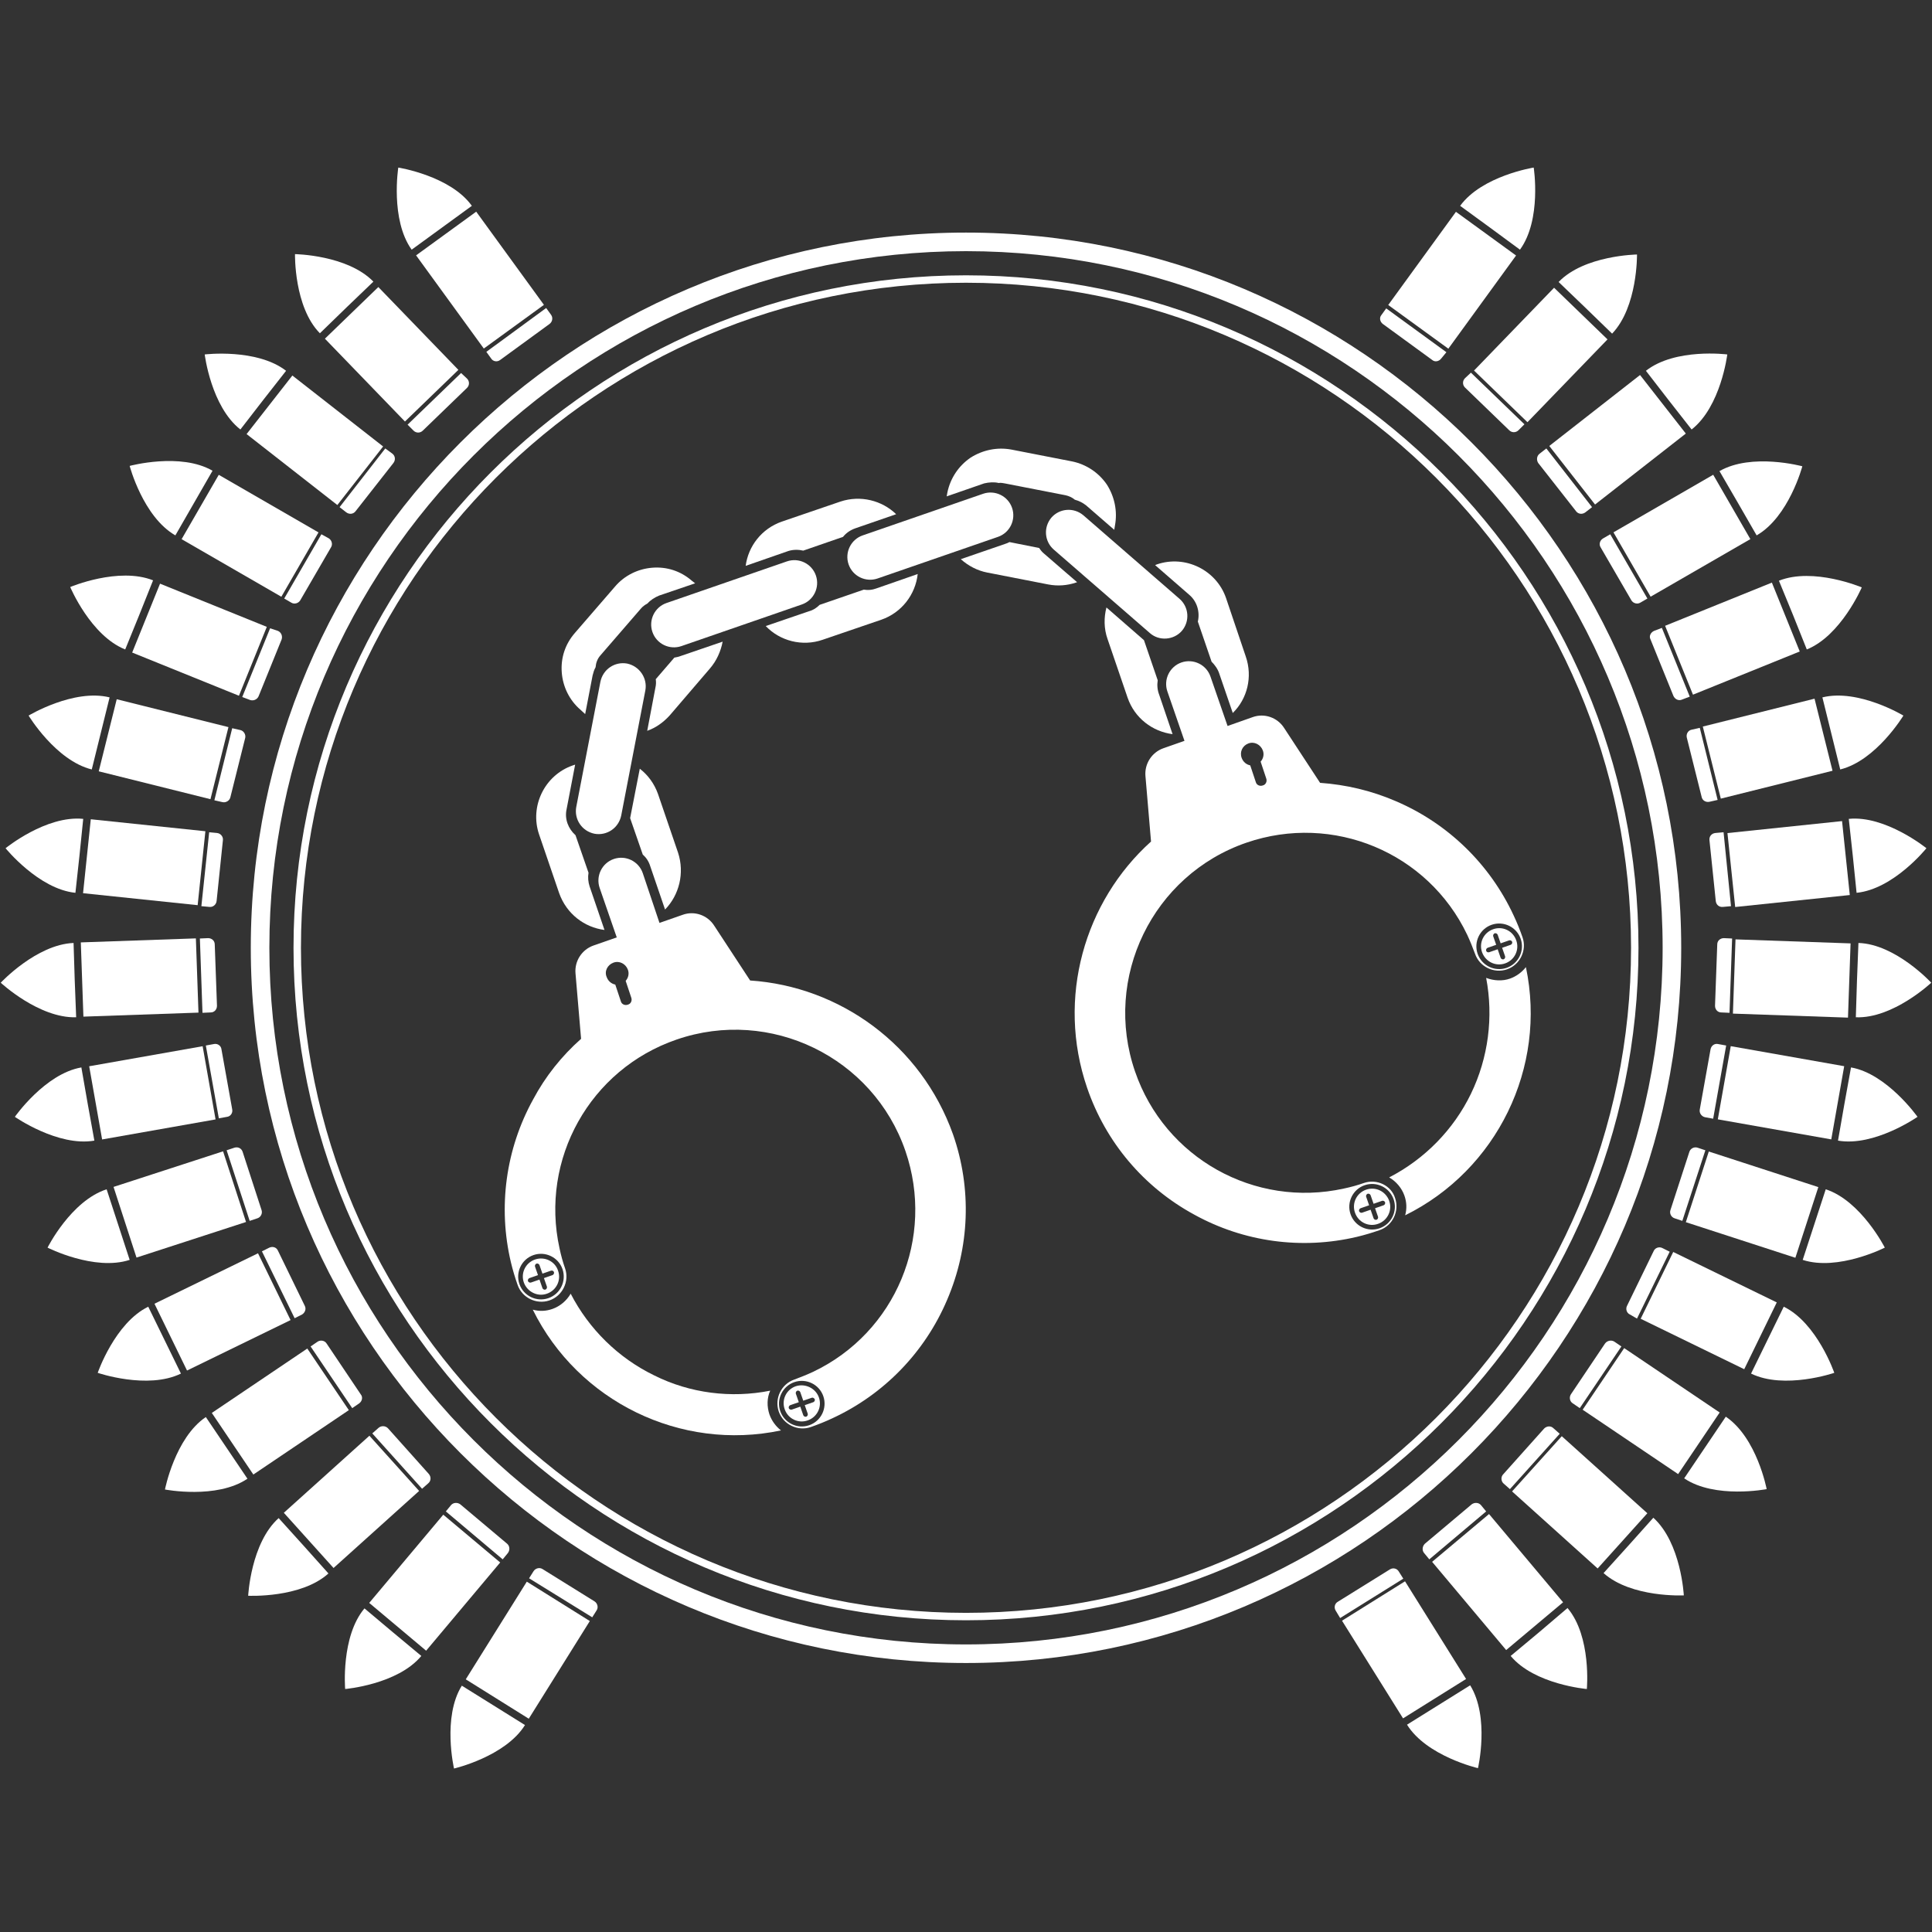 <?xml version="1.0" encoding="utf-8"?>
<!-- Generator: Adobe Illustrator 22.1.0, SVG Export Plug-In . SVG Version: 6.00 Build 0)  -->
<svg version="1.1" baseProfile="tiny" id="Layer_1" xmlns="http://www.w3.org/2000/svg" xmlns:xlink="http://www.w3.org/1999/xlink"
	 x="0px" y="0px" width="520px" height="520px" viewBox="0 0 520 520" xml:space="preserve">
<rect x="0" y="0" width="520" height="520" fill="#333333" stroke="none"/>
<g>
	<path fill="#FFFFFF" d="M260,447.6c-106.1,0-192.5-86.4-192.5-192.5S153.9,62.6,260,62.6S452.5,149,452.5,255.1
		S366.1,447.6,260,447.6z M260,67.6c-103.4,0-187.5,84.1-187.5,187.5S156.6,442.6,260,442.6s187.5-84.1,187.5-187.5
		S363.4,67.6,260,67.6z"/>
</g>
<g>
	<path fill="#FFFFFF" d="M260,436.1c-99.8,0-181-81.2-181-181s81.2-181,181-181s181,81.2,181,181S359.8,436.1,260,436.1z M260,76.1
		c-98.7,0-179,80.3-179,179s80.3,179,179,179s179-80.3,179-179S358.7,76.1,260,76.1z"/>
</g>
<g>
	<g>
		<path fill="#FFFFFF" d="M176.1,370.2c-9.7-4.7-17.6-12.5-22.5-22c-1.1,1.9-2.9,3.4-4.9,4.1c-1.7,0.6-3.5,0.7-5.3,0.2
			c12.2,24.7,39.8,38.2,66.8,32.5c-1.4-1.1-2.5-2.6-3.1-4.3c-0.7-2.1-0.7-4.4,0.2-6.4C196.8,376.4,185.7,375,176.1,370.2z"/>
	</g>
	<g>
		<path fill="#FFFFFF" d="M201.9,263.9l-9.7-14.8c-1.8-2.8-5.3-4-8.4-2.9l-6.3,2.2L173,235c-1.1-3.2-4.6-4.9-7.8-3.8
			c-3.2,1.1-4.9,4.6-3.8,7.8l4.6,13.3l-6.3,2.2c-3.1,1.1-5.1,4.2-4.8,7.5l1.5,17.6c-5.2,4.6-9.6,10.1-12.9,16.3
			c-7.4,13.4-9.5,29-6,43.8c0.5,2.1,1.1,4.1,1.8,6.1c1.2,3.5,5.1,5.4,8.6,4.2c3.5-1.2,5.4-5.1,4.2-8.6c-0.6-1.7-1.1-3.5-1.5-5.4
			c-5.3-24,8.2-48.2,31.5-56.2c25.2-8.7,52.9,4.7,61.6,30c8,23.3-2.6,48.8-24.8,59.4c-1.7,0.8-3.5,1.5-5.1,2.1
			c-3.5,1.2-5.4,5.1-4.2,8.6c1.2,3.5,5.1,5.4,8.6,4.2c2-0.7,4-1.5,5.9-2.4c13.8-6.4,24.8-17.7,30.8-31.8c6.1-14.2,6.7-30,1.6-44.6
			C247.9,281.2,226,265.5,201.9,263.9z M147.6,349.4c-3.2,1.1-6.7-0.6-7.8-3.8c-1.1-3.2,0.6-6.7,3.8-7.8c3.2-1.1,6.7,0.6,7.8,3.8
			C152.5,344.8,150.8,348.3,147.6,349.4z M165.1,259.1c1.6-0.6,3.3,0.3,3.9,1.9c0.4,1.1,0.1,2.2-0.6,3l1.5,4.5
			c0.3,0.8-0.1,1.7-0.9,1.9c-0.8,0.3-1.7-0.1-1.9-0.9l-1.5-4.5c-1-0.2-1.9-0.9-2.3-2C162.6,261.4,163.5,259.7,165.1,259.1z
			 M217.8,383.6c-3.2,1.1-6.7-0.6-7.8-3.8c-1.1-3.2,0.6-6.7,3.8-7.8s6.7,0.6,7.8,3.8C222.7,379,221,382.5,217.8,383.6z"/>
	</g>
	<g>
		<path fill="#FFFFFF" d="M214.2,373.1c-2.6,0.9-3.9,3.7-3,6.2c0.9,2.6,3.7,3.9,6.2,3c2.6-0.9,3.9-3.7,3-6.2
			C219.5,373.6,216.7,372.3,214.2,373.1z M219.3,376.6c0.1,0.3-0.1,0.7-0.4,0.8l-2.3,0.8l0.8,2.3c0.1,0.3-0.1,0.7-0.4,0.8
			c-0.3,0.1-0.7-0.1-0.8-0.4l-0.8-2.3l-2.3,0.8c-0.3,0.1-0.7-0.1-0.8-0.4c-0.1-0.3,0.1-0.7,0.4-0.8l2.3-0.8l-0.8-2.3
			c-0.1-0.3,0.1-0.7,0.4-0.8c0.3-0.1,0.7,0.1,0.8,0.4l0.8,2.3l2.3-0.8C218.8,376.1,219.1,376.3,219.3,376.6z"/>
	</g>
	<g>
		<path fill="#FFFFFF" d="M144,339c-2.6,0.9-3.9,3.7-3,6.2s3.7,3.9,6.2,3c2.6-0.9,3.9-3.7,3-6.2C149.4,339.5,146.6,338.1,144,339z
			 M149.1,342.4c0.1,0.3-0.1,0.7-0.4,0.8l-2.3,0.8l0.8,2.3c0.1,0.3-0.1,0.7-0.4,0.8c-0.3,0.1-0.7-0.1-0.8-0.4l-0.8-2.3l-2.3,0.8
			c-0.3,0.1-0.7-0.1-0.8-0.4s0.1-0.7,0.4-0.8l2.3-0.8l-0.8-2.3c-0.1-0.3,0.1-0.7,0.4-0.8c0.3-0.1,0.7,0.1,0.8,0.4l0.8,2.3l2.3-0.8
			C148.7,341.9,149,342.1,149.1,342.4z"/>
	</g>
	<g>
		<path fill="#FFFFFF" d="M400,263.2c2,10.5,0.6,21.5-4.1,31.2c-4.7,9.7-12.5,17.6-22,22.5c1.9,1.1,3.4,2.9,4.1,4.9
			c0.6,1.7,0.7,3.5,0.2,5.3c24.7-12.2,38.2-39.8,32.5-66.8c-1.1,1.4-2.6,2.5-4.3,3.1C404.4,264.1,402.1,264,400,263.2z"/>
	</g>
	<g>
		<path fill="#FFFFFF" d="M367.1,318.4c-1.7,0.6-3.5,1.1-5.4,1.5c-24,5.3-48.2-8.2-56.2-31.5c-8.7-25.2,4.7-52.9,30-61.6
			c23.3-8,48.8,2.6,59.4,24.8c0.8,1.7,1.5,3.5,2.1,5.1c1.2,3.5,5.1,5.4,8.6,4.2c3.5-1.2,5.4-5.1,4.2-8.6c-0.7-2-1.5-4-2.4-5.9
			c-6.4-13.8-17.7-24.8-31.8-30.8c-6.5-2.8-13.3-4.4-20.3-4.9l-9.7-14.8c-1.8-2.8-5.3-4-8.4-2.9l-6.8,2.4l-4.6-13.3
			c-1.1-3.2-4.6-4.9-7.8-3.8c-3.2,1.1-4.9,4.6-3.8,7.8l4.6,13.3l-5.7,2c-3.1,1.1-5.1,4.2-4.8,7.5l1.5,17.6
			c-17.9,16.1-25.5,42.1-17.2,66.3c5,14.6,15.2,26.7,28.8,34.1c13.4,7.4,29,9.5,43.8,6c2.1-0.5,4.1-1.1,6.1-1.8
			c3.5-1.2,5.4-5.1,4.2-8.6C374.5,319.1,370.6,317.2,367.1,318.4z M401.5,248.9c3.2-1.1,6.7,0.6,7.8,3.8c1.1,3.2-0.6,6.7-3.8,7.8
			c-3.2,1.1-6.7-0.6-7.8-3.8C396.6,253.5,398.3,250,401.5,248.9z M336,200.1c1.6-0.6,3.3,0.3,3.9,1.9c0.4,1.1,0.1,2.2-0.6,3l1.5,4.5
			c0.3,0.8-0.1,1.7-0.9,1.9c-0.8,0.3-1.7-0.1-1.9-0.9l-1.5-4.5c-1-0.2-1.9-0.9-2.3-2C333.6,202.4,334.4,200.7,336,200.1z
			 M371.3,330.6c-3.2,1.1-6.7-0.6-7.8-3.8c-1.1-3.2,0.6-6.7,3.8-7.8c3.2-1.1,6.7,0.6,7.8,3.8C376.2,326,374.5,329.5,371.3,330.6z"/>
	</g>
	<g>
		<path fill="#FFFFFF" d="M367.7,320.2c-2.6,0.9-3.9,3.7-3,6.2c0.9,2.6,3.7,3.9,6.2,3c2.6-0.9,3.9-3.7,3-6.2
			S370.3,319.3,367.7,320.2z M372.8,323.6c0.1,0.3-0.1,0.7-0.4,0.8l-2.3,0.8l0.8,2.3c0.1,0.3-0.1,0.7-0.4,0.8
			c-0.3,0.1-0.7-0.1-0.8-0.4l-0.8-2.3l-2.3,0.8c-0.3,0.1-0.7-0.1-0.8-0.4c-0.1-0.3,0.1-0.7,0.4-0.8l2.3-0.8l-0.8-2.3
			c-0.1-0.3,0.1-0.7,0.4-0.8c0.3-0.1,0.7,0.1,0.8,0.4l0.8,2.3l2.3-0.8C372.3,323.1,372.7,323.3,372.8,323.6z"/>
	</g>
	<g>
		<path fill="#FFFFFF" d="M405.1,259.3c2.6-0.9,3.9-3.7,3-6.2c-0.9-2.6-3.7-3.9-6.2-3c-2.6,0.9-3.9,3.7-3,6.2
			S402.5,260.2,405.1,259.3z M400,255.9c-0.1-0.3,0.1-0.7,0.4-0.8l2.3-0.8l-0.8-2.3c-0.1-0.3,0.1-0.7,0.4-0.8
			c0.3-0.1,0.7,0.1,0.8,0.4l0.8,2.3l2.3-0.8c0.3-0.1,0.7,0.1,0.8,0.4c0.1,0.3-0.1,0.7-0.4,0.8l-2.3,0.8l0.8,2.3
			c0.1,0.3-0.1,0.7-0.4,0.8c-0.3,0.1-0.7-0.1-0.8-0.4l-0.8-2.3l-2.3,0.8C400.4,256.4,400.1,256.2,400,255.9z"/>
	</g>
	<g>
		<path fill="#FFFFFF" d="M168.8,178.6c-3.3-0.6-6.5,1.5-7.2,4.9l-6.5,33.7c-0.6,3.3,1.5,6.5,4.9,7.2c3.3,0.6,6.5-1.5,7.2-4.9
			l6.5-33.7C174.3,182.5,172.1,179.3,168.8,178.6z"/>
	</g>
	<g>
		<path fill="#FFFFFF" d="M318.1,169.8c2.2-2.6,1.9-6.4-0.6-8.6l-25.9-22.5c-2.6-2.2-6.4-1.9-8.6,0.6l0,0c-2.2,2.6-1.9,6.4,0.6,8.6
			l25.9,22.5C312,172.6,315.9,172.3,318.1,169.8z"/>
	</g>
	<g>
		<path fill="#FFFFFF" d="M272.4,136.7c-1.1-3.2-4.6-4.9-7.8-3.8l-32.4,11.2c-3.2,1.1-4.9,4.6-3.8,7.8c1.1,3.2,4.6,4.9,7.8,3.8
			l32.4-11.2C271.8,143.4,273.5,139.9,272.4,136.7z"/>
	</g>
	<g>
		<path fill="#FFFFFF" d="M219.6,154.9c-1.1-3.2-4.6-4.9-7.8-3.8l-32.4,11.2c-3.2,1.1-4.9,4.6-3.8,7.8c1.1,3.2,4.6,4.9,7.8,3.8
			l32.4-11.2C219,161.6,220.7,158.1,219.6,154.9z"/>
	</g>
	<g>
		<path fill="#FFFFFF" d="M162.7,250.3l-4-11.7c-0.4-1.2-0.5-2.5-0.3-3.7l-3.5-10.1c-1.9-1.7-3-4.3-2.4-7l2.3-12l-0.6,0.2
			c-7.6,2.6-11.7,11-9.1,18.6l5.4,15.8C152.5,246,157.3,249.6,162.7,250.3z"/>
	</g>
	<g>
		<path fill="#FFFFFF" d="M182.5,229.5l-5.4-15.8c-1-2.8-2.7-5.1-4.9-6.8l-2.6,13.3l3.4,9.8c0.9,0.8,1.6,1.8,2,3.1l4,11.7
			C182.8,240.9,184.3,235,182.5,229.5z"/>
	</g>
	<g>
		<path fill="#FFFFFF" d="M157.5,192.2l2-10.4c0.2-0.8,0.4-1.5,0.8-2.2c0.1-1.2,0.5-2.3,1.3-3.2l10.9-12.6c0.5-0.6,1.1-1,1.8-1.4
			c0.8-0.9,1.9-1.6,3.1-2.1l9.7-3.3l-0.9-0.7c-3-2.6-6.7-3.8-10.6-3.5c-3.9,0.3-7.5,2.1-10,5l-10.9,12.6c-2.6,3-3.8,6.7-3.5,10.6
			c0.3,3.9,2.1,7.5,5,10L157.5,192.2z"/>
	</g>
	<g>
		<path fill="#FFFFFF" d="M191.1,179.9c1.8-2.1,2.9-4.6,3.4-7.2l-11.4,3.9c-0.5,0.2-1.1,0.3-1.6,0.4l-5,5.8c0.1,0.7,0.1,1.5-0.1,2.3
			l-2.2,11.6c2.3-0.8,4.4-2.3,6.1-4.2L191.1,179.9z"/>
	</g>
	<g>
		<path fill="#FFFFFF" d="M265.7,154.1l16.4,3.2c2.6,0.5,5.1,0.3,7.5-0.5c0.1,0,0.2-0.1,0.3-0.1l-8.9-7.7c-0.5-0.4-0.9-0.9-1.3-1.5
			l-8-1.6c-0.4,0.2-0.8,0.4-1.2,0.5l-11.9,4.1C260.6,152.3,263.1,153.6,265.7,154.1z"/>
	</g>
	<g>
		<path fill="#FFFFFF" d="M268.8,130c0.5-0.1,1.1,0,1.6,0.1l16.4,3.2c0.9,0.2,1.8,0.6,2.5,1.2c1.1,0.3,2.1,0.8,3,1.5l7.6,6.6
			l0.2-1.2c0.7-3.8-0.1-7.7-2.2-11c-2.2-3.2-5.5-5.4-9.3-6.2l-16.4-3.2c-3.8-0.7-7.7,0.1-11,2.2c-3.2,2.2-5.4,5.5-6.2,9.3l-0.2,1.1
			l10.1-3.5C266.2,129.8,267.6,129.7,268.8,130z"/>
	</g>
	<g>
		<path fill="#FFFFFF" d="M216.2,148.2l10.7-3.7c0.8-1,1.9-1.8,3.3-2.3l11-3.8c-3.8-3.7-9.6-5.2-15-3.4l-15.8,5.4
			c-5.4,1.9-9,6.6-9.7,11.9l11.5-4C213.5,147.9,214.9,147.9,216.2,148.2z"/>
	</g>
	<g>
		<path fill="#FFFFFF" d="M235.8,158.4c-1.1,0.4-2.2,0.5-3.3,0.3l-11.9,4.1c-0.8,0.8-1.7,1.4-2.8,1.7l-11.7,4
			c3.8,4,9.8,5.6,15.3,3.7l15.8-5.4c5.5-1.9,9.2-6.8,9.8-12.3L235.8,158.4z"/>
	</g>
	<g>
		<path fill="#FFFFFF" d="M322.4,167.3l3.7,10.8c0.9,0.9,1.7,2,2.1,3.3l3.6,10.5c3.9-3.8,5.4-9.7,3.5-15.2L330,161
			c-2.6-7.6-11-11.7-18.6-9.1l-0.5,0.2l9.2,8C322.2,161.9,323,164.7,322.4,167.3z"/>
	</g>
	<g>
		<path fill="#FFFFFF" d="M303.5,187.8c1.9,5.5,6.7,9.1,12.1,9.8L312,187c-0.5-1.3-0.6-2.6-0.4-3.9l-3.7-10.8l-10.1-8.8
			c-0.7,2.7-0.7,5.7,0.3,8.5L303.5,187.8z"/>
	</g>
</g>
<path fill="#FFFFFF" d="M397.8,475.9c0,0-13.8-3.2-19.1-11.7c8.5-5.3,8.5-5.3,17-10.6C401,462.2,397.8,475.9,397.8,475.9z"/>
<rect x="367.9" y="428.6" transform="matrix(0.848 -0.53 0.53 0.848 -177.933 267.747)" fill="#FFFFFF" width="20" height="31"/>
<path fill="#FFFFFF" d="M359.5,433.5c-0.5-0.8-0.3-1.9,0.6-2.4l14-8.7c0.8-0.5,1.9-0.3,2.4,0.6l1.2,1.9l-17,10.6L359.5,433.5z"/>
<path fill="#FFFFFF" d="M427.1,454.6c0,0-14.1-1.2-20.5-8.9c7.7-6.4,7.7-6.4,15.3-12.9C428.4,440.5,427.1,454.6,427.1,454.6z"/>
<rect x="393" y="410.4" transform="matrix(0.766 -0.643 0.643 0.766 -179.47 358.701)" fill="#FFFFFF" width="20" height="31"/>
<path fill="#FFFFFF" d="M398.6,405.1l1.4,1.7l-15.3,12.9l-1.4-1.7c-0.6-0.7-0.5-1.8,0.2-2.5l12.6-10.6
	C396.9,404.3,398,404.4,398.6,405.1z"/>
<path fill="#FFFFFF" d="M453.2,429.4c0,0-14.1,0.7-21.6-6c6.7-7.4,6.7-7.4,13.4-14.9C452.5,415.3,453.2,429.4,453.2,429.4z"/>
<rect x="415.3" y="388.8" transform="matrix(0.669 -0.743 0.743 0.669 -159.74 449.876)" fill="#FFFFFF" width="20" height="31"/>
<path fill="#FFFFFF" d="M418.1,384.4l1.7,1.5l-13.4,14.9l-1.7-1.5c-0.7-0.6-0.8-1.8-0.1-2.5l11-12.3
	C416.3,383.8,417.4,383.7,418.1,384.4z"/>
<path fill="#FFFFFF" d="M475.5,400.8c0,0-13.9,2.7-22.2-2.9c5.6-8.3,5.6-8.3,11.2-16.6C472.9,387,475.5,400.8,475.5,400.8z"/>
<rect x="434.5" y="364.4" transform="matrix(0.559 -0.829 0.829 0.559 -119.001 535.928)" fill="#FFFFFF" width="20" height="31"/>
<path fill="#FFFFFF" d="M434.5,361.1l1.9,1.3l-11.2,16.6l-1.9-1.3c-0.8-0.5-1-1.6-0.5-2.4l9.2-13.7
	C432.6,360.8,433.7,360.6,434.5,361.1z"/>
<path fill="#FFFFFF" d="M480.1,351.7c9,4.4,13.6,17.8,13.6,17.8s-13.4,4.6-22.4,0.2C475.7,360.7,475.7,360.7,480.1,351.7z"/>
<rect x="450" y="337.5" transform="matrix(0.438 -0.899 0.899 0.438 -58.922 611.674)" fill="#FFFFFF" width="20" height="31"/>
<path fill="#FFFFFF" d="M438.7,353.8c-0.9-0.4-1.2-1.5-0.8-2.3l7.2-14.8c0.4-0.9,1.5-1.2,2.3-0.8l2,1l-8.8,18L438.7,353.8z"/>
<path fill="#FFFFFF" d="M485.2,339.1c3.1-9.5,3.1-9.5,6.2-19c9.5,3.1,15.9,15.7,15.9,15.7S494.7,342.2,485.2,339.1z"/>
<rect x="461.6" y="308.7" transform="matrix(0.309 -0.951 0.951 0.309 17.537 672.544)" fill="#FFFFFF" width="20" height="31"/>
<path fill="#FFFFFF" d="M450.7,327.9c-0.9-0.3-1.4-1.3-1.1-2.2l5.1-15.7c0.3-0.9,1.3-1.4,2.2-1.1l2.1,0.7l-6.2,19L450.7,327.9z"/>
<path fill="#FFFFFF" d="M516.1,300.6c0,0-11.6,8.1-21.4,6.4c1.7-9.8,1.7-9.8,3.5-19.7C507.9,289,516.1,300.6,516.1,300.6z"/>
<rect x="469.1" y="278.6" transform="matrix(0.174 -0.985 0.985 0.174 106.309 714.861)" fill="#FFFFFF" width="20" height="31"/>
<path fill="#FFFFFF" d="M457.5,298.6l2.9-16.2c0.2-1,1.1-1.6,2-1.4l2.2,0.4l-3.5,19.7l-2.2-0.4C458,300.5,457.3,299.6,457.5,298.6z"
	/>
<path fill="#FFFFFF" d="M499.5,273.8c0.3-10,0.3-10,0.7-20c10,0.3,19.6,10.7,19.6,10.7S509.5,274.2,499.5,273.8z"/>
<rect x="472.4" y="247.7" transform="matrix(3.488840e-02 -0.999 0.999 3.488840e-02 202.484 736.1)" fill="#FFFFFF" width="20" height="31"/>
<path fill="#FFFFFF" d="M465.5,272.6l-2.2-0.1c-1,0-1.7-0.8-1.7-1.8l0.6-16.5c0-1,0.8-1.7,1.8-1.7l2.2,0.1L465.5,272.6z"/>
<path fill="#FFFFFF" d="M499.7,240.3c-1-9.9-1-9.9-2.1-19.9c9.9-1,20.9,7.9,20.9,7.9S509.7,239.3,499.7,240.3z"/>
<rect x="465.8" y="222.2" transform="matrix(0.995 -0.104 0.104 0.995 -21.633 51.577)" fill="#FFFFFF" width="31" height="20"/>
<path fill="#FFFFFF" d="M465.9,243.9l-2.2,0.2c-1,0.1-1.8-0.6-1.9-1.6l-1.7-16.4c-0.1-1,0.6-1.8,1.6-1.9l2.2-0.2L465.9,243.9z"/>
<path fill="#FFFFFF" d="M495.3,207.1c-2.4-9.7-2.4-9.7-4.8-19.4c9.7-2.4,21.8,4.9,21.8,4.9S505,204.7,495.3,207.1z"/>
<rect x="460.4" y="191.6" transform="matrix(0.97 -0.242 0.242 0.97 -34.64 121.117)" fill="#FFFFFF" width="31" height="20"/>
<path fill="#FFFFFF" d="M457.5,195.9l4.8,19.4l-2.2,0.5c-0.9,0.2-1.9-0.3-2.1-1.3l-4-16c-0.2-0.9,0.3-1.9,1.3-2.1L457.5,195.9z"/>
<path fill="#FFFFFF" d="M486.3,174.8c-3.7-9.3-3.7-9.3-7.5-18.5c9.3-3.7,22.3,1.8,22.3,1.8S495.5,171.1,486.3,174.8z"/>
<rect x="450.8" y="162.1" transform="matrix(0.927 -0.375 0.375 0.927 -30.514 187.217)" fill="#FFFFFF" width="31" height="20"/>
<path fill="#FFFFFF" d="M445.2,169.8l2.1-0.8l7.5,18.5l-2.1,0.8c-0.9,0.4-1.9-0.1-2.3-1l-6.2-15.3
	C443.8,171.2,444.3,170.2,445.2,169.8z"/>
<path fill="#FFFFFF" d="M472.8,144.1c-5-8.7-5-8.7-10-17.3c8.7-5,22.3-1.3,22.3-1.3S481.5,139.1,472.8,144.1z"/>
<rect x="437.2" y="134.2" transform="matrix(0.866 -0.5 0.5 0.866 -11.449 245.665)" fill="#FFFFFF" width="31" height="20"/>
<path fill="#FFFFFF" d="M431.5,144.9l1.9-1.1l10,17.3l-1.9,1.1c-0.8,0.5-1.9,0.2-2.4-0.6l-8.3-14.3
	C430.3,146.5,430.6,145.4,431.5,144.9z"/>
<path fill="#FFFFFF" d="M455.3,115.6c-6.2-7.9-6.2-7.9-12.3-15.8c7.9-6.2,21.9-4.4,21.9-4.4S463.2,109.4,455.3,115.6z"/>
<rect x="419.8" y="108.5" transform="matrix(0.788 -0.616 0.616 0.788 19.353 293.13)" fill="#FFFFFF" width="31" height="20"/>
<path fill="#FFFFFF" d="M414.4,122.1l1.8-1.4l12.3,15.8l-1.8,1.4c-0.8,0.6-1.9,0.5-2.5-0.3l-10.2-13
	C413.5,123.8,413.6,122.7,414.4,122.1z"/>
<path fill="#FFFFFF" d="M419.5,75.9c6.9-7.2,21.1-7.4,21.1-7.4s0.2,14.1-6.7,21.3C426.7,82.8,426.7,82.8,419.5,75.9z"/>
<rect x="399.1" y="85.4" transform="matrix(0.695 -0.719 0.719 0.695 57.96 327.335)" fill="#FFFFFF" width="31" height="20"/>
<path fill="#FFFFFF" d="M395.9,100.3l14.4,13.9l-1.6,1.6c-0.7,0.7-1.8,0.7-2.5,0l-11.9-11.5c-0.7-0.7-0.7-1.8,0-2.5L395.9,100.3z"/>
<path fill="#FFFFFF" d="M393,55.4c5.9-8.1,19.8-10.3,19.8-10.3s2.2,14-3.7,22.1C401.1,61.3,401.1,61.3,393,55.4z"/>
<rect x="375.3" y="65.4" transform="matrix(0.588 -0.809 0.809 0.588 100.058 347.252)" fill="#FFFFFF" width="31" height="20"/>
<path fill="#FFFFFF" d="M387.9,96.5c-0.6,0.8-1.7,1-2.4,0.4l-13.3-9.7c-0.8-0.6-1-1.7-0.4-2.4l1.3-1.8l16.2,11.8L387.9,96.5z"/>
<path fill="#FFFFFF" d="M141.3,464.3c-5.3,8.5-19.1,11.7-19.1,11.7s-3.2-13.8,2.1-22.3C132.8,459,132.8,459,141.3,464.3z"/>
<rect x="126.6" y="434.1" transform="matrix(0.53 -0.848 0.848 0.53 -309.854 329.277)" fill="#FFFFFF" width="31" height="20"/>
<path fill="#FFFFFF" d="M142.4,424.8l1.2-1.9c0.5-0.8,1.6-1.1,2.4-0.6l14,8.7c0.8,0.5,1.1,1.6,0.6,2.4l-1.2,1.9L142.4,424.8z"/>
<path fill="#FFFFFF" d="M113.4,445.7c-6.4,7.7-20.5,8.9-20.5,8.9s-1.2-14.1,5.2-21.7C105.7,439.3,105.7,439.3,113.4,445.7z"/>
<rect x="101.5" y="415.9" transform="matrix(0.643 -0.766 0.766 0.643 -284.469 241.752)" fill="#FFFFFF" width="31" height="20"/>
<path fill="#FFFFFF" d="M136.7,418l-1.4,1.7l-15.3-12.9l1.4-1.7c0.6-0.7,1.7-0.8,2.5-0.2l12.6,10.6
	C137.2,416.1,137.3,417.2,136.7,418z"/>
<path fill="#FFFFFF" d="M75,408.6c6.7,7.4,6.7,7.4,13.4,14.9c-7.4,6.7-21.6,6-21.6,6S67.5,415.3,75,408.6z"/>
<rect x="79.2" y="394.3" transform="matrix(0.743 -0.669 0.669 0.743 -246.238 167.188)" fill="#FFFFFF" width="31" height="20"/>
<path fill="#FFFFFF" d="M115.3,399.2l-1.7,1.5l-13.4-14.9l1.7-1.5c0.7-0.6,1.8-0.6,2.5,0.1l11,12.3
	C116.1,397.5,116,398.6,115.3,399.2z"/>
<path fill="#FFFFFF" d="M55.4,381.4c5.6,8.3,5.6,8.3,11.2,16.6c-8.3,5.6-22.2,2.9-22.2,2.9S47.1,387,55.4,381.4z"/>
<rect x="60" y="369.9" transform="matrix(0.829 -0.559 0.559 0.829 -199.505 107.184)" fill="#FFFFFF" width="31" height="20"/>
<path fill="#FFFFFF" d="M96.7,377.7l-1.9,1.3l-11.2-16.6l1.9-1.3c0.8-0.5,1.9-0.3,2.4,0.5l9.2,13.7C97.7,376,97.5,377.1,96.7,377.7z
	"/>
<path fill="#FFFFFF" d="M39.9,351.7c4.4,9,4.4,9,8.8,18c-9,4.4-22.4-0.2-22.4-0.2S30.9,356.1,39.9,351.7z"/>
<rect x="44.5" y="343" transform="matrix(0.899 -0.438 0.438 0.899 -148.663 62.034)" fill="#FFFFFF" width="31" height="20"/>
<path fill="#FFFFFF" d="M81.3,353.8l-2,1l-8.8-18l2-1c0.9-0.4,1.9-0.1,2.3,0.8l7.2,14.8C82.5,352.3,82.1,353.3,81.3,353.8z"/>
<path fill="#FFFFFF" d="M28.7,320.1c3.1,9.5,3.1,9.5,6.2,19c-9.5,3.1-22.1-3.3-22.1-3.3S19.1,323.2,28.7,320.1z"/>
<rect x="32.9" y="314.2" transform="matrix(0.951 -0.309 0.309 0.951 -97.817 30.821)" fill="#FFFFFF" width="31" height="20"/>
<path fill="#FFFFFF" d="M65.3,310l5.1,15.7c0.3,0.9-0.2,1.9-1.1,2.2l-2.1,0.7l-6.2-19l2.1-0.7C64.1,308.6,65,309.1,65.3,310z"/>
<path fill="#FFFFFF" d="M21.9,287.3c1.7,9.8,1.7,9.8,3.5,19.7c-9.8,1.7-21.4-6.4-21.4-6.4S12.1,289,21.9,287.3z"/>
<rect x="25.4" y="284.1" transform="matrix(0.985 -0.174 0.174 0.985 -50.448 11.567)" fill="#FFFFFF" width="31" height="20"/>
<path fill="#FFFFFF" d="M55.4,281.4l2.2-0.4c1-0.2,1.9,0.5,2,1.4l2.9,16.2c0.2,1-0.5,1.9-1.4,2l-2.2,0.4L55.4,281.4z"/>
<path fill="#FFFFFF" d="M20.5,273.8c-10,0.3-20.3-9.3-20.3-9.3s9.6-10.3,19.6-10.7C20.1,263.8,20.1,263.8,20.5,273.8z"/>
<rect x="22.1" y="253.2" transform="matrix(0.999 -3.488840e-02 3.488840e-02 0.999 -9.16 1.473)" fill="#FFFFFF" width="31" height="20"/>
<path fill="#FFFFFF" d="M53.8,252.6l2.2-0.1c1,0,1.8,0.7,1.8,1.7l0.6,16.5c0,1-0.7,1.8-1.7,1.8l-2.2,0.1L53.8,252.6z"/>
<path fill="#FFFFFF" d="M22.4,220.4c-1,9.9-1,9.9-2.1,19.9c-9.9-1-18.8-12-18.8-12S12.4,219.4,22.4,220.4z"/>
<rect x="28.7" y="216.7" transform="matrix(0.104 -0.995 0.995 0.104 -196.246 246.425)" fill="#FFFFFF" width="20" height="31"/>
<path fill="#FFFFFF" d="M58.4,224.2c1,0.1,1.7,1,1.6,1.9l-1.7,16.4c-0.1,1-1,1.7-1.9,1.6l-2.2-0.2l2.1-19.9L58.4,224.2z"/>
<path fill="#FFFFFF" d="M29.5,187.7c-2.4,9.7-2.4,9.7-4.8,19.4c-9.7-2.4-17-14.5-17-14.5S19.8,185.3,29.5,187.7z"/>
<rect x="34.1" y="186.1" transform="matrix(0.242 -0.97 0.97 0.242 -162.192 195.642)" fill="#FFFFFF" width="20" height="31"/>
<path fill="#FFFFFF" d="M64.7,196.5c0.9,0.2,1.5,1.2,1.3,2.1l-4,16c-0.2,0.9-1.2,1.5-2.1,1.3l-2.2-0.5l4.8-19.4L64.7,196.5z"/>
<path fill="#FFFFFF" d="M33.7,174.8c-9.3-3.7-14.8-16.8-14.8-16.8s13-5.5,22.3-1.8C37.5,165.5,37.5,165.5,33.7,174.8z"/>
<rect x="43.7" y="156.6" transform="matrix(0.375 -0.927 0.927 0.375 -125.981 157.42)" fill="#FFFFFF" width="20" height="31"/>
<path fill="#FFFFFF" d="M74.8,169.8c0.9,0.4,1.3,1.4,1,2.3l-6.2,15.3c-0.4,0.9-1.4,1.3-2.3,1l-2.1-0.8l7.5-18.5L74.8,169.8z"/>
<path fill="#FFFFFF" d="M47.2,144.1c-8.7-5-12.3-18.7-12.3-18.7s13.7-3.7,22.3,1.3C52.2,135.4,52.2,135.4,47.2,144.1z"/>
<rect x="57.3" y="128.7" transform="matrix(0.5 -0.866 0.866 0.5 -91.224 130.389)" fill="#FFFFFF" width="20" height="31"/>
<path fill="#FFFFFF" d="M88.5,144.9c0.8,0.5,1.1,1.6,0.6,2.4l-8.3,14.3c-0.5,0.8-1.6,1.1-2.4,0.6l-1.9-1.1l10-17.3L88.5,144.9z"/>
<path fill="#FFFFFF" d="M55.1,95.4c0,0,14-1.7,21.9,4.4c-6.2,7.9-6.2,7.9-12.3,15.8C56.8,109.4,55.1,95.4,55.1,95.4z"/>
<rect x="74.7" y="103" transform="matrix(0.616 -0.788 0.788 0.616 -60.809 112.249)" fill="#FFFFFF" width="20" height="31"/>
<path fill="#FFFFFF" d="M105.6,122.1c0.8,0.6,0.9,1.7,0.3,2.5l-10.2,13c-0.6,0.8-1.7,0.9-2.5,0.3l-1.8-1.4l12.3-15.8L105.6,122.1z"
	/>
<path fill="#FFFFFF" d="M79.4,68.4c0,0,14.1,0.2,21.1,7.4c-7.2,6.9-7.2,6.9-14.4,13.9C79.1,82.6,79.4,68.4,79.4,68.4z"/>
<rect x="95.4" y="79.9" transform="matrix(0.719 -0.695 0.695 0.719 -36.674 100.015)" fill="#FFFFFF" width="20" height="31"/>
<path fill="#FFFFFF" d="M125.7,101.9c0.7,0.7,0.7,1.8,0,2.5l-11.9,11.5c-0.7,0.7-1.8,0.7-2.5,0l-1.6-1.6l14.4-13.9L125.7,101.9z"/>
<path fill="#FFFFFF" d="M107.2,45.1c0,0,14,2.2,19.8,10.3c-8.1,5.9-8.1,5.9-16.2,11.8C105,59.1,107.2,45.1,107.2,45.1z"/>
<rect x="119.2" y="59.9" transform="matrix(0.809 -0.588 0.588 0.809 -19.664 90.362)" fill="#FFFFFF" width="20" height="31"/>
<path fill="#FFFFFF" d="M147.9,87.2l-13.3,9.7c-0.8,0.6-1.9,0.4-2.4-0.4l-1.3-1.8L147,82.9l1.3,1.8
	C148.9,85.5,148.7,86.6,147.9,87.2z"/>
</svg>
